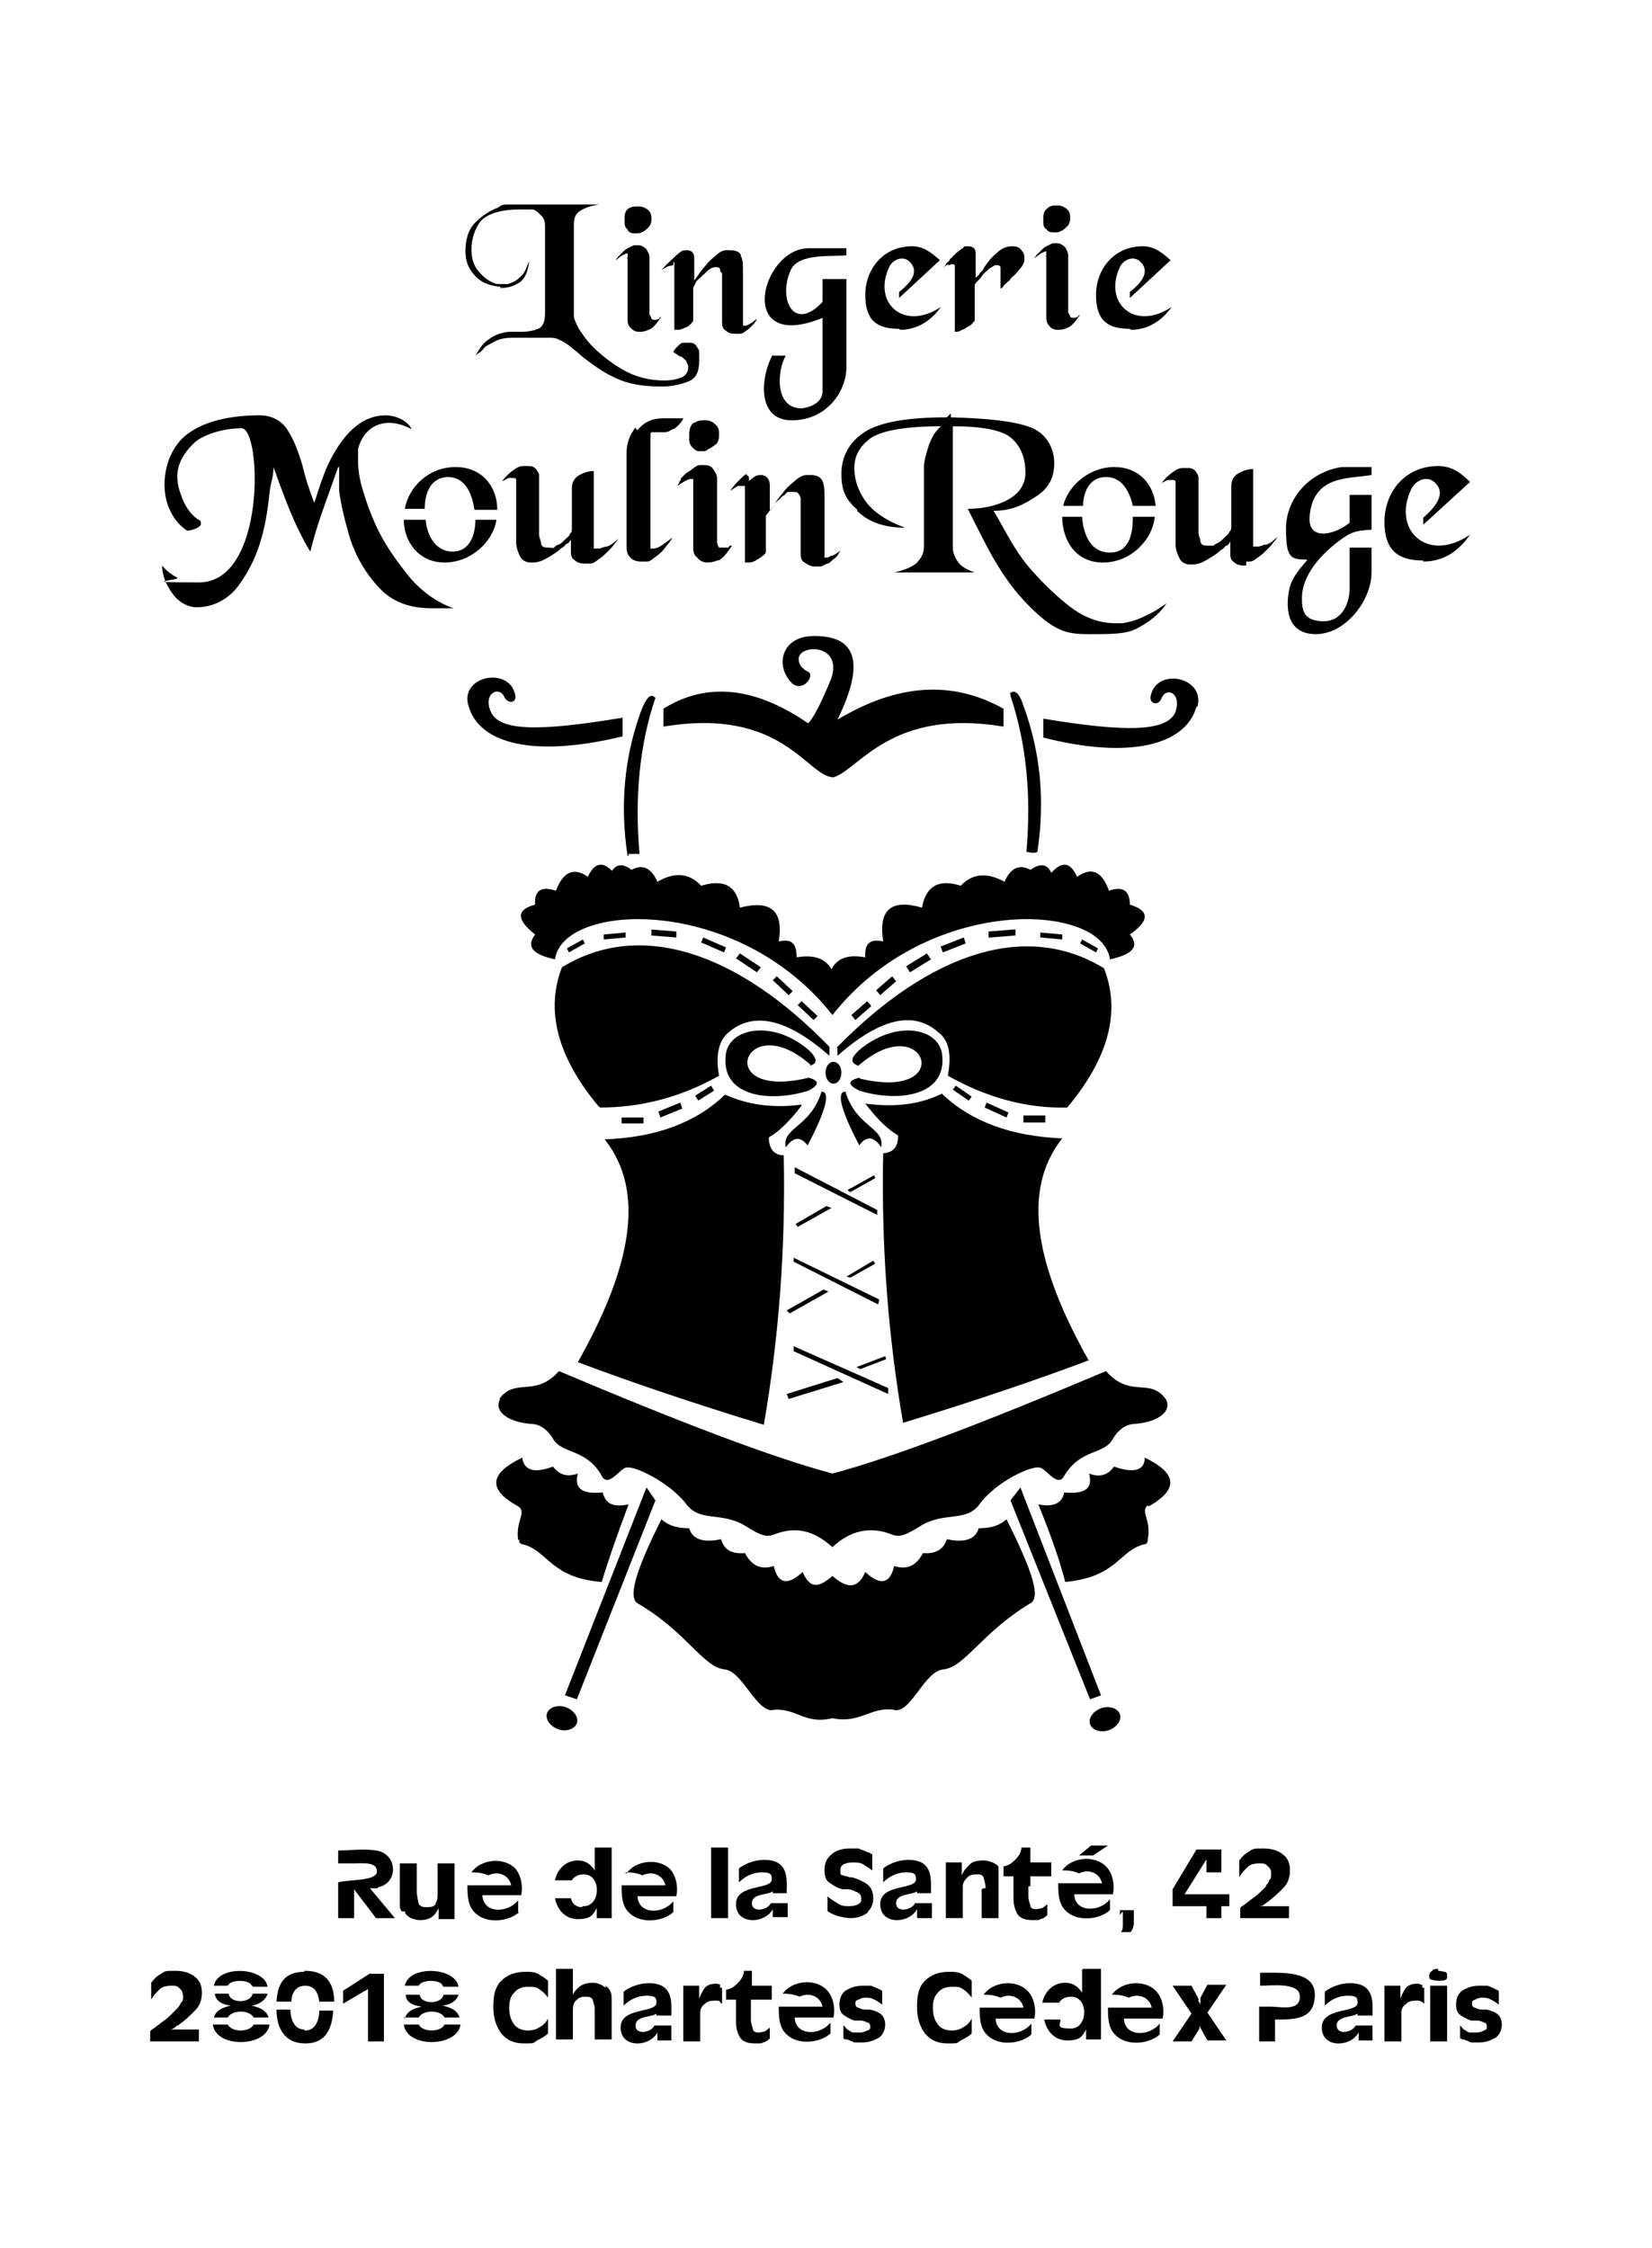 <?xml version="1.0" encoding="iso-8859-1"?>
<!-- Generator: Adobe Illustrator 28.5.0, SVG Export Plug-In . SVG Version: 9.03 Build 54727)  -->
<svg version="1.1" id="Livello_1" xmlns="http://www.w3.org/2000/svg" xmlns:xlink="http://www.w3.org/1999/xlink" x="0px" y="0px"
	 viewBox="0 0 935.435 1272.917" style="enable-background:new 0 0 935.435 1272.917;" xml:space="preserve">
<g id="Capa_1">
	<path d="M416.75,542.678L416.75,542.678l11.827,7.884l0,0l2.253-2.816l0,0l-11.827-7.884l0,0L416.75,542.678z"/>
	<path d="M446.598,563.516l2.253-2.253l0,0l-9.011-8.448l0,0l-2.253,2.253l0,0L446.598,563.516L446.598,563.516z"/>
	<path d="M460.677,577.595l2.253-2.253l0,0l-9.011-8.448l0,0l-2.253,2.253l0,0L460.677,577.595L460.677,577.595z"/>
	<path d="M474.194,592.801v5.069c23.653-20.837,42.801-25.906,56.881-13.516c6.195,4.505,7.885,12.39,5.632,24.78
		c21.964,12.39,44.491,18.585,67.581,18.022c23.653-28.159,30.411-54.628,20.837-78.845c-43.928-27.032-98.556-9.011-151.494,45.054
		h0.563L474.194,592.801z"/>
	<path d="M493.342,569.711L493.342,569.711l-2.253-2.816l0,0l-9.011,7.884l0,0l2.253,2.816l0,0L493.342,569.711z"/>
	<path d="M515.305,550.563l11.827-7.321l0,0l-2.253-3.379l0,0l-11.827,7.321l0,0L515.305,550.563L515.305,550.563z"/>
	<path d="M507.421,555.631L507.421,555.631l-2.253-2.816l0,0l-9.011,7.884l0,0l2.253,2.816l0,0L507.421,555.631z"/>
	<path d="M532.764,536.483l1.126,2.816l0,0l12.953-5.069l0,0l-1.126-3.379l0,0l-12.953,5.069l0,0V536.483z"/>
	<path d="M339.595,627.154c23.09,0,45.617-5.632,67.581-18.022c-2.253-11.827,0-20.274,5.632-24.78
		c14.079-11.827,33.227-7.321,56.881,13.516v-5.069c-52.375-54.065-107.566-72.086-151.494-45.054
		c-9.574,24.78-2.253,51.249,20.837,78.845h0.563L339.595,627.154z"/>
	<polygon points="469.688,592.801 469.688,592.801 469.688,592.801 	"/>
	<polygon points="481.515,675.024 495.594,667.14 495.031,665.45 479.825,673.898 	"/>
	<polygon points="419.566,539.862 419.566,539.862 419.566,539.862 	"/>
	<path d="M409.992,539.299l1.126-2.816l0,0l-12.953-5.632l0,0l-1.126,2.816l0,0L409.992,539.299L409.992,539.299z"/>
	<path d="M382.959,530.852L382.959,530.852v-3.379l0,0l-14.079-1.126l0,0v3.379l0,0L382.959,530.852z"/>
	<path d="M321.01,537.046L321.01,537.046l1.126,2.253l0,0l9.011-5.069l0,0l-1.126-2.253l0,0L321.01,537.046z"/>
	<path d="M486.584,648.555c3.942-5.632,8.448-5.069,12.39,1.126c2.253-11.263-14.079-11.263-20.274-31.538
		C473.631,618.144,475.883,628.281,486.584,648.555z"/>
	<path d="M457.298,648.555c10.7-20.274,12.953-30.411,7.884-30.411c-6.195,20.274-22.527,20.274-20.274,31.538
		C449.414,643.487,453.356,643.487,457.298,648.555z"/>
	<path d="M486.584,610.259c-6.758,1.69-6.758,3.942,0,7.321c21.401,6.758,50.686,3.379,46.744-21.401
		c-2.816-14.643-27.032-18.585-47.307-1.126c-4.505,4.505-4.505,6.758,0,8.448c37.733-33.227,56.318,20.274,1.126,7.321l0,0
		L486.584,610.259z"/>
	<polygon points="447.161,743.732 469.125,731.342 466.309,730.216 445.472,742.042 	"/>
	<polygon points="497.847,735.847 449.414,712.194 449.414,712.194 449.414,714.447 497.284,738.663 	"/>
	<polygon points="501.789,769.638 501.226,767.948 484.894,774.143 487.147,775.27 	"/>
	<polygon points="467.999,682.909 450.54,693.046 451.667,694.736 470.815,684.035 	"/>
	<polygon points="495.594,715.573 494.468,713.883 479.262,722.894 481.515,723.457 495.594,715.573 	"/>
	<path d="M453.919,625.465c-16.332,2.253-30.975,0-43.365-5.632c-16.332,15.769-38.859,24.217-68.144,25.343
		c23.653,29.848,14.643,73.213-15.206,126.151c29.848,11.263,64.765,23.09,105.314,35.48c8.448-48.996,12.39-99.682,11.263-152.62
		l0,0c-5.632,0-8.448-3.942-8.448-10.137c5.069-2.816,11.264-8.448,18.585-18.022l0,0L453.919,625.465z"/>
	<path d="M612.735,531.978l-1.126,2.253l0,0l9.011,5.069l0,0l1.126-2.253l0,0L612.735,531.978L612.735,531.978z"/>
	<path d="M560.923,530.852l14.079-1.126l0,0v-3.379h-1.126l-14.079,1.126l0,0v3.379H560.923z"/>
	<path d="M601.471,531.978L601.471,531.978v-2.816l0,0l-12.39-1.126l0,0v2.816l0,0L601.471,531.978z"/>
	<path d="M386.338,627.718L386.338,627.718l-1.126-3.379l0,0l-12.39,5.069l0,0l1.126,3.379l0,0L386.338,627.718z"/>
	<path d="M364.374,636.165L364.374,636.165v-3.379h-12.39v3.379H364.374z"/>
	<path d="M393.66,620.396L393.66,620.396l1.69,2.816l0,0l9.011-5.632l0,0l-1.69-2.816l0,0L393.66,620.396z"/>
	<path d="M458.425,603.501c4.505-1.126,4.505-3.942,0-8.448c-19.711-17.458-44.491-13.516-47.307,1.126
		c-3.942,25.343,25.343,28.159,46.744,21.401c6.195-3.379,6.195-5.632,0-7.321l0,0c-55.191,13.516-36.606-40.549,1.126-7.321l0,0
		L458.425,603.501z"/>
	<path d="M341.847,531.978l12.39-1.126l0,0v-2.816l0,0l-12.39,1.126l0,0V531.978L341.847,531.978z"/>
	<path d="M486.02,289.812c5.632,5.632,14.643,9.011,26.469,9.011c-10.7-3.942-18.022-9.011-22.527-15.206
		c-3.942-5.632-6.195-11.827-6.195-18.585c0-6.758,2.816-11.827,8.448-16.332c5.632-4.505,19.148-7.321,40.549-7.321
		c-1.69,1.69-3.379,3.379-4.505,5.632c-1.126,2.253-2.253,4.505-2.816,6.758c-1.126,3.942-2.253,7.321-2.253,10.7v45.054
		c0,3.942-1.69,6.758-4.505,9.574c-2.816,2.253-7.321,3.942-12.39,5.069h45.617c-4.505-1.69-7.884-3.379-9.574-6.195
		c-1.69-2.253-2.816-5.069-2.816-7.884v-68.707c16.895,0,28.159,2.253,33.227,6.758c5.069,4.505,7.884,10.7,7.884,19.711
		c0,14.643-18.022,20.274-32.664,20.274c10.137,19.711,18.022,38.296,34.917,55.191s23.653,15.769,39.422,15.769
		s19.148-1.69,24.78-5.069c5.632-3.379,10.137-7.321,13.516-12.39c0,0-1.69,1.126-3.379,2.253c-1.69,1.126-3.379,2.253-5.632,3.379
		s-4.505,2.253-7.321,3.379c-2.816,1.126-5.632,1.69-8.448,2.253h-4.505c-9.011,0-18.022-3.379-26.469-10.137
		s-15.769-14.079-22.527-21.964c-8.448-10.137-12.953-20.274-19.711-31.538c10.137,0,16.895-3.379,23.653-7.884
		c7.321-4.505,10.7-10.7,10.7-19.148c0-8.448-4.505-16.895-13.516-20.274l0,0c-9.011-3.379-23.653-5.069-45.054-5.632v-2.253
		l-2.253,2.253c-22.527,0-38.296,2.816-46.744,8.448s-12.953,13.516-12.953,23.653c0,10.137,2.816,14.643,9.011,20.274v1.126
		L486.02,289.812z"/>
	<rect x="402.67" y="1046.157" width="9.574" height="39.985"/>
	<path d="M509.674,186.751c10.137,0,18.022-5.632,23.09-12.953c-20.837,14.079-38.859-2.253-29.285-22.527
		c1.69-3.942,7.321-6.758,11.263-3.379c6.758,6.195,0,12.953-5.632,17.458v3.379l23.09-21.401
		c-4.505-3.942-9.011-7.884-15.769-7.884l0,0c-16.332,0-26.469,12.953-26.469,27.596s6.758,19.148,19.148,19.148l0,0
		L509.674,186.751z"/>
	<path d="M635.825,1082.763v6.758c0,1.69,0,3.379-1.126,4.505h5.632c1.126-1.689,1.69-3.379,1.69-5.068s0-4.505,0-7.321h-7.884
		v1.126l0,0v1.69l1.126-1.69H635.825z"/>
	<path d="M583.45,1068.121v-5.632h11.827v-7.884H583.45v-8.448h-5.069c0,2.816-1.69,5.069-3.379,6.758
		c-1.69,1.69-3.379,3.379-6.758,3.942v5.632h5.632v10.137c0,3.942,0,6.758,1.69,10.137c1.126,2.816,3.942,4.505,9.011,4.505
		c5.069,0,3.379,0,4.505-0.563c1.126,0,2.816-1.126,3.942-2.253l0,0v-6.195c-1.126,1.126-2.253,1.69-2.816,2.253
		c-1.126,0-2.253,0.563-3.379,0.563s-2.816,0-3.379-1.69c0-1.126-1.126-2.816-1.126-5.632v-5.632
		C582.323,1068.121,583.45,1068.121,583.45,1068.121z"/>
	<path d="M626.251,1056.857L626.251,1056.857c-6.758-6.758-19.711-5.069-24.78,2.253c2.253,0,5.632,0,9.574,1.69
		c5.632-2.816,11.827,0,12.953,5.632h-24.78c0,5.068,0,11.264,3.942,15.206c6.195,6.758,19.148,5.632,25.343,0v-6.195l0,0
		c-5.632,7.321-19.711,7.884-20.274-2.816h21.964c1.126-5.068,0-11.263-3.379-15.206l0,0L626.251,1056.857z"/>
	<path d="M436.461,968.439c14.079-2.253,18.585,8.448,34.917,4.505c16.332,3.379,21.964-7.321,36.043-4.505
		c9.011,0,16.332-21.964,26.469-23.09c12.39-1.126,21.401-20.274,48.996-37.17c6.758-2.816,2.253-17.458-12.953-47.87
		c-4.505,3.942-9.574,5.069-15.769,5.069c-1.69,6.195-7.884,8.448-18.022,6.195c-1.69,5.632-6.195,8.448-13.516,7.884
		c-3.942,7.321-9.011,9.574-16.332,7.321c-2.253,10.137-7.884,11.263-16.332,3.379c-3.942,9.011-9.574,10.137-18.585,2.253
		c-8.448,7.321-12.953,6.758-16.895-2.253c-8.448,7.884-14.079,6.758-16.332-3.379c-7.321,2.253-12.39,0-16.332-7.321
		c-7.321,0.563-11.827-1.69-13.516-7.884c-10.137,2.253-16.332,0-18.022-6.195l0,0c-6.195,0-11.264-1.126-15.769-5.069
		c-15.206,30.411-19.148,45.054-12.953,47.87c27.596,16.332,36.606,36.043,48.996,37.17c9.574,1.126,17.458,23.09,26.469,23.09l0,0
		H436.461z"/>
	<path d="M536.706,150.145c1.126,0,1.69-0.563,2.253-0.563c0.563,0,1.126,0,1.69,0.563c0,0,0,1.126,0,1.69v36.043
		c1.126,0,2.816,0,3.942-1.126c1.126,0,2.253-1.126,3.379-1.69c1.126-0.563,2.253-1.126,2.816-2.253l1.126-1.126v-20.274
		c0,0,0-0.563,1.126-1.69c1.126-1.126,2.253-2.253,3.379-3.942c0,0,0-0.563,1.126-1.126c0,0,0-0.563,1.126-1.126
		c1.126-1.126,1.69-1.69,2.816-2.253c1.126-0.563,1.69-1.126,2.253-1.126c1.69,0,2.816,0,2.816,1.69s0,2.253,0,3.942
		s0,0.563,0,1.126v1.126c0,1.126,0,1.69,0,2.816s0,1.69,0,2.253l0,0c0,0.563,1.126,0,1.69-1.126c0-0.563,1.126-1.126,1.69-1.69
		c0-0.563,1.69-1.126,2.253-2.253c0-0.563,1.69-1.69,2.253-2.253c1.69-1.69,2.816-3.379,3.942-4.505
		c1.126-1.69,1.69-2.816,1.69-4.505c0-1.69,0-3.379-1.69-5.069c-1.126-1.69-2.816-2.253-5.069-2.253
		c-3.379,0-6.195,1.126-9.011,3.942c-2.816,2.253-5.069,5.069-7.321,8.448c0,1.126-1.69,2.253-2.253,2.816
		c0,1.126-1.69,1.69-2.253,2.816v-14.079l0,0c0-2.816-1.69-3.942-4.505-3.942s-1.69,0-2.816,1.126
		c-1.126,0.563-2.253,1.69-3.942,2.816c0,0.563-1.126,1.126-1.69,1.69c0,0.563-1.126,1.126-1.69,1.69c0,1.126-1.69,1.69-2.253,2.816
		c0,0.563-1.126,1.69-1.69,2.253l0,0c1.126-1.126,2.253-1.69,2.816-2.253l0,0L536.706,150.145z"/>
	<path d="M650.468,852.988c16.895-9.574,16.332-18.585-2.253-27.596l0,0c0,7.321-6.195,9.011-17.458,5.069
		c-3.379,5.069-8.448,6.195-14.079,3.942c2.253,8.448-2.253,11.827-14.079,10.7c-1.126,6.195-6.195,8.448-14.643,6.758
		c7.321,18.022,12.39,32.664,15.206,43.928c29.848-2.816,30.411-18.022,45.054-21.401c1.126,0,1.69-1.126,1.69-2.816
		c2.253-10.7-4.505-15.769,0-19.148l0,0L650.468,852.988z"/>
	<path d="M740.013,317.408c-5.632,6.195-8.448,10.7-9.574,14.643c-2.816,11.263-2.253,27.032,14.643,27.032
		c16.895,0,31.538-19.148,31.538-34.917v-14.079h-12.39v23.09c0,7.884-3.942,18.585-14.643,18.585c-10.7,0-12.39-5.069-12.39-12.953
		c0-13.516,11.263-25.343,21.964-33.227c6.195-4.505,8.448-5.069,17.458-5.632v-19.711h-12.39v15.769
		c-9.011,7.321-24.78,10.7-22.527-5.069c2.816-21.964,21.964-19.711,34.917-21.964v-4.505c-5.632,0-11.263,0-16.895,0
		c-18.585,2.816-31.538,18.022-31.538,34.917s2.816,17.458,11.827,17.458l0,0L740.013,317.408z"/>
	<path d="M640.33,186.751c10.137,0,18.022-5.632,23.09-12.953c-20.837,14.079-38.859-2.253-29.285-22.527
		c1.69-3.942,7.321-6.758,11.263-3.379c6.758,6.195,0,12.953-5.632,17.458v3.379l23.09-21.401
		c-4.505-3.942-9.011-7.884-15.769-7.884l0,0c-16.332,0-26.469,12.953-26.469,27.596s6.758,19.148,19.148,19.148l0,0L640.33,186.751
		z"/>
	<path d="M591.334,145.076c0,0,1.126,0,1.126,0.563v33.227c0,2.253,0,3.942,1.69,5.632c1.126,1.69,2.816,2.253,5.069,2.253l0,0
		c1.126,0,2.816,0,5.069-1.126c2.253-0.563,4.505-3.379,7.321-7.321l0,0c0,0,0,0-1.126,0.563l0,0c0,0.375,0,0.563,0,0.563
		s-1.126,0-1.69,0.563h-1.126c0,0-1.126,0-1.69-0.563c0,0,0-1.126-1.126-2.253v-32.664c0-1.69-1.126-3.379-1.69-4.505l0,0
		c-1.126-1.126-2.816-2.253-4.505-2.253c-1.69,0,0,0-1.126,0h-1.126c-1.126,0-2.253,1.126-3.942,1.69
		c-1.126,0.563-2.253,1.69-3.379,2.816c-1.126,1.126-1.69,1.69-2.253,2.253c0,0.563-1.126,1.126-1.126,1.69l0,0
		c1.69-1.126,2.816-2.253,3.942-2.816c1.126-0.563,2.253-1.126,2.816-1.126v2.816L591.334,145.076z"/>
	<path d="M805.904,317.971c11.827,0,20.274-6.195,26.469-15.206c-23.653,16.332-44.491-2.253-33.227-25.906
		c2.253-4.505,8.448-7.884,12.953-3.942c7.884,6.758-0.563,15.206-6.195,20.274v3.942l26.469-24.217
		c-5.069-5.069-10.137-9.011-18.022-9.011l0,0c-19.148,0-30.411,15.206-30.411,31.538c0,16.332,7.884,21.964,21.964,21.964l0,0
		V317.971z"/>
	<path d="M592.461,129.307c0,1.126,1.69,2.253,3.379,2.253h2.253c0,0,1.69,0,2.253-0.563c1.69-0.563,2.816-1.69,3.942-2.816
		c1.126-1.126,1.69-2.816,1.69-4.505s0-3.942-2.253-5.632l0,0c-1.69-1.126-2.816-1.69-5.069-1.69c-2.253,0-3.942,0-5.632,1.69
		c-1.69,1.126-2.253,2.816-2.253,5.632l0,0v1.126l0,0c0,2.253,0,3.942,1.69,5.069l0,0V129.307z"/>
	<path d="M641.457,286.433h12.953c-1.126-11.827-9.011-21.964-23.653-21.964l0,0c-13.516,0-25.906,10.137-28.722,21.964h11.264
		c0-7.321,3.379-16.332,12.953-16.332l0,0C635.825,270.101,639.767,279.112,641.457,286.433z"/>
	<path d="M601.471,292.628c0,12.953,7.321,25.906,23.09,25.906c15.769,0,28.159-12.953,29.285-25.906h-12.39
		c0,7.884-1.126,20.274-12.953,20.274s-15.206-11.827-15.769-20.274h-11.827C600.908,292.628,601.471,292.628,601.471,292.628z"/>
	<polygon points="371.696,394 371.696,394 371.696,394 	"/>
	<path d="M359.869,241.942c-3.379,4.505-5.069,9.011-5.069,14.643v51.249l0,0c0,3.379,0,5.632,1.69,7.321
		c1.126,1.69,3.379,2.816,6.195,2.816c2.816,0,2.253,0,3.942,0c1.126,0,2.816-1.126,3.942-2.253c1.69-1.126,3.942-2.816,5.632-5.069
		c1.69-2.253,3.379-3.942,4.505-6.195c-2.253,1.69-4.505,3.379-6.195,4.505c-1.69,1.126-3.379,1.69-4.505,1.69h-1.69v-64.202
		c0-1.126,0-1.69,1.126-1.69h6.758c1.69,0,2.816-0.563,4.505-1.69c1.126,0,2.253-1.126,3.379-2.253
		c1.126-1.126,2.253-2.253,2.816-3.942h-11.827c-5.632,0-10.7,2.253-14.079,6.758l-1.126-1.126V241.942z"/>
	<polygon points="331.147,531.978 331.147,531.978 331.147,531.978 	"/>
	<path d="M457.862,409.769c-29.285-20.274-56.881-24.217-82.224-8.448v10.137c67.581-11.264,81.097,28.159,96.303,28.722
		c14.643-4.505,32.664-39.422,96.303-28.722v-10.137c-29.285-16.332-60.26-14.079-94.05,6.195l0,0
		c15.769-32.101,11.263-48.433-15.206-47.307c-16.895,1.126-20.274,17.458-10.137,27.032c6.195,4.505,12.39-4.505,9.011-6.758
		c-3.942-1.69-5.632-4.505-5.632-7.321c0-8.448,24.78-9.011,18.585,10.7c-6.195,15.206-10.7,23.653-13.516,25.906H457.862z"/>
	<path d="M347.479,494.245c-5.632-6.758-10.7-6.195-14.643,2.253c-7.884-5.632-14.079-2.816-18.022,7.884
		c-8.448-2.816-12.39,0-11.827,7.884c-10.7,2.816-10.7,8.448,0,16.895c-5.069,6.758-1.69,11.263,11.264,14.079
		c4.505-32.664,103.624-36.606,157.126,31.538c53.502-68.144,152.621-64.202,157.126-31.538
		c12.953-2.816,16.895-7.321,11.263-14.079c11.264-7.884,11.264-13.516,0-16.895c0-7.884-3.942-10.7-11.827-7.884
		c-3.942-11.263-10.137-13.516-18.022-7.884l0,0c-3.942-8.448-8.448-9.011-14.643-2.253c-2.253-5.069-6.195-5.632-11.827-1.69
		c-6.195-3.379-11.264-1.126-14.643,6.758c-10.137-5.632-18.585-4.505-24.78,2.253c-12.39-3.942-19.711,0-21.964,12.39
		c-17.458-5.069-24.78,1.126-21.964,19.148c-7.321-1.69-10.7,1.126-10.137,9.011c-9.011-1.69-15.769,0-19.148,6.758
		c-3.379-6.195-10.137-8.448-19.711-6.758c0-7.885-2.816-10.7-10.137-9.011c2.816-17.458-4.505-23.653-21.964-19.148
		c-1.69-12.39-9.011-16.332-21.964-12.39c-6.758-7.321-15.206-7.884-24.78-2.253c-3.379-7.884-8.448-10.137-14.643-6.758
		c-5.069-3.942-9.011-3.379-11.827,1.69H347.479z"/>
	<path d="M572.186,394c9.011,27.032,11.827,56.318,9.011,88.419c1.69,0,3.942,1.126,6.195,0c4.505-29.285,1.69-56.881-7.884-82.787
		l0,0c-2.253-7.321-5.069-9.574-7.884-6.758h0.563L572.186,394z"/>
	<path d="M384.649,272.917c0,1.126-1.126,1.69-1.126,2.253l0,0c1.69-1.126,3.379-2.253,4.505-2.816s2.253-1.126,2.816-1.126
		s1.126,0,1.69,0v38.296c0,2.253,0,4.505,2.253,6.195c1.126,1.69,3.379,2.816,5.632,2.816l0,0c1.126,0,2.816,0,5.632-1.126
		c2.253,0,5.069-3.379,8.448-8.448h-1.126l-1.126,1.126l0,0c0,0,0,0,0,0s-1.126,0-1.69,0h-1.69c-0.563,0-1.126,0-1.69,0
		c0,0-1.126-1.69-1.126-2.816v-36.606c0-1.69-1.126-3.379-2.253-5.069s-2.816-2.253-5.069-2.253h-2.253
		c-1.69,0-2.816,1.126-4.505,2.253c-1.126,1.126-2.816,1.69-3.942,2.816l-2.816,2.816h0.563L384.649,272.917z"/>
	<path d="M355.927,483.545c2.816,0,5.069,0,6.195,0c-2.816-32.101,0-61.949,9.011-88.419c-2.816-2.816-5.069,0-7.884,6.758
		c-9.574,25.906-12.39,53.502-7.884,82.787h0.563L355.927,483.545z"/>
	<path d="M281.025,294.318h-11.827c0,7.884-2.816,18.022-12.953,18.022c-10.137,0-14.643-10.137-15.206-18.022h-12.39
		c0,12.39,8.448,24.217,23.09,24.217s27.032-11.263,29.285-23.653l0,0V294.318z"/>
	<path d="M228.649,1142.46h8.448c2.253-4.505,12.39-4.505,14.643,0h8.448c-1.126-3.942-4.505-5.632-9.574-6.758l0,0
		c3.942-0.563,7.884-2.253,9.011-6.195h-8.448c-1.126,5.632-12.953,5.632-13.516,0h-7.884c0,4.505,4.505,6.195,9.011,6.758l0,0
		c-5.069,1.126-8.448,2.816-9.574,6.758l0,0L228.649,1142.46z"/>
	<path d="M352.548,417.09c0-5.632,0-9.011,0-10.7c-47.307,7.884-70.397,7.884-74.902-3.942c-3.942-10.137,5.069-14.079,7.884-7.884
		c2.253,4.505,7.321,3.379,6.195-1.126c-3.379-16.332-31.538-10.7-26.469,6.195l0,0c6.195,21.964,37.733,29.285,86.729,17.458
		L352.548,417.09z"/>
	<path d="M251.176,1125.002h8.448c-1.69-11.264-28.159-12.39-30.411-0.563h7.884c1.69-3.942,12.953-3.379,13.516,0l0,0
		L251.176,1125.002z"/>
	<path d="M293.978,871.573c0,1.69,0,2.253,1.69,2.816c14.643,3.379,15.769,19.148,45.054,21.401
		c3.379-11.263,8.448-25.906,15.206-43.928c-8.448,1.69-12.953,0-14.643-6.758c-11.827,1.126-16.332-2.253-14.079-10.7
		c-6.195,2.253-10.7,0.563-14.079-3.942c-10.7,3.942-16.332,2.253-17.458-5.069l0,0c-18.585,9.011-19.711,18.022-2.253,27.596
		c5.069,3.379-1.69,8.448,0,19.148l0,0L293.978,871.573z"/>
	<path d="M305.241,296.571v-23.09l0,0v-1.69c0-1.126,0-1.69,0-2.816c0-1.126-1.126-2.253-1.69-3.379
		c-1.126-1.126-2.253-1.69-3.942-1.69h-3.379c-2.253,0-3.942,1.126-6.195,2.816c-1.69,1.126-3.942,3.379-5.632,5.632l0,0
		c1.126,0,2.253-1.126,3.379-1.69c1.126,0,1.69,0,2.253,0c1.126,0,2.253,0,2.253,1.126v35.48c0,2.816,1.126,5.632,2.253,7.884
		c1.126,2.253,3.379,3.379,6.195,3.379h1.126c2.816,0,5.632-1.126,8.448-2.816c2.816-1.69,5.632-3.379,7.884-5.632
		c1.126,0,1.69-1.69,2.816-2.253c1.126,0,1.69-1.69,2.253-2.253v5.632c0,2.816,0,4.505,1.69,5.632
		c1.126,1.126,2.816,2.253,5.632,2.253s1.126,0,1.69,0h2.253c1.69,0,3.379-1.69,5.069-2.816c1.69-1.126,3.379-2.816,4.505-3.942
		c1.69-1.69,2.816-2.816,3.942-4.505c1.126-1.126,1.69-2.253,2.253-2.816c-2.816,2.253-4.505,3.942-6.758,4.505
		c-1.69,0-3.379,1.126-4.505,1.126h-2.816v-43.928l0,0c-3.379,0-6.195,1.126-9.011,2.816c-2.253,1.69-3.379,3.942-3.379,6.758
		v23.653c0,0,0,1.69-1.126,2.253c0,1.126-1.69,2.253-2.816,3.379c-1.126,1.126-2.253,2.253-3.379,2.816
		c-1.126,0-2.253,1.126-2.816,1.69c-0.563,0.563-1.69,0-2.816,0c-2.253,0-3.942,0-4.505-2.253c0-1.69-1.126-3.379-1.126-5.069
		L305.241,296.571L305.241,296.571z"/>
	<polygon points="281.025,294.318 281.025,294.318 281.025,294.318 	"/>
	<path d="M393.096,239.127c-1.69,1.126-2.816,3.379-2.816,6.758l0,0v2.253c0,1.69,0,3.379,1.69,5.069s2.253,2.253,3.942,2.253h2.253
		c1.126,0,1.69,0,2.816-1.126c1.69-0.563,2.816-1.69,4.505-2.816c1.126-1.126,1.69-2.816,1.69-5.069c0-2.253,0-4.505-2.253-6.195
		c-1.69-1.69-3.379-2.253-5.632-2.253l0,0c-2.253,0-4.505,0-6.195,1.69l0,0V239.127z"/>
	<path d="M172.332,1116.554c-11.827,0-15.206,7.321-15.769,16.895h8.448c0-4.505,2.253-9.011,7.884-9.011
		c5.632,0,7.321,4.505,7.884,9.011h8.448c0-10.137-4.505-17.458-16.332-17.458h-0.563V1116.554z"/>
	<path d="M408.302,1123.875c0,0-1.126,0-1.69-0.563h-1.69c-2.816,0-5.069,1.126-6.195,2.816c-1.126,1.689-2.253,3.942-2.816,5.632
		v-7.321h-9.011v31.538h9.574v-16.332c0-2.253,1.126-3.942,2.816-5.069c1.126-1.126,2.816-1.689,5.069-1.689s1.126,0,1.69,0
		c0,0,1.126,0,1.69,0.563l0,0c0,0.563,0,0.563,1.126,1.126l0,0v-9.011h-1.126v-1.69H408.302z"/>
	<polygon points="419.003,1058.547 419.003,1058.547 419.003,1058.547 	"/>
	<path d="M425.761,1124.438v-8.448h-4.505c0,2.816-1.69,5.068-3.379,6.758c-1.69,1.69-3.379,3.379-6.758,3.942v5.632h5.632v10.137
		c0,3.942,0,6.758,1.69,10.137c1.126,2.816,3.942,4.505,9.011,4.505c5.069,0,3.379,0,4.505-0.563c1.126,0,2.816-1.126,3.942-2.253
		l0,0v-6.195c-1.126,1.126-2.253,1.69-2.816,2.253c-1.126,0-2.253,0.563-3.379,0.563s-2.816,0-3.379-1.69
		c0-1.126-1.126-2.816-1.126-5.632v-11.264h11.827v-7.884h-11.827l0,0H425.761z"/>
	<path d="M467.999,1126.691c-6.758-6.758-19.711-5.069-24.78,2.253c2.253,0,5.632,0,9.574,1.69c5.632-2.816,11.827,0,12.953,5.632
		h-24.78c0,5.069,0,11.264,3.942,15.206c6.195,6.758,19.148,5.632,25.343,0v-6.195l0,0c-5.632,7.321-19.711,7.884-20.274-2.816
		h21.964c1.126-5.069,0-11.264-3.379-15.206l0,0L467.999,1126.691z"/>
	<path d="M446.035,1086.142v-8.448h-9.574c-1.69,3.942-10.7,5.632-10.7,0c0-5.632,9.011-4.505,11.827-6.758v1.126h7.884
		c0-6.195,1.126-15.206-6.758-18.022c-6.758-2.253-15.206,0-20.274,3.942v7.884c3.379-3.379,7.884-5.632,12.953-5.632
		c5.069,0,5.632,1.126,5.632,3.942c0,6.195-20.274,2.253-20.274,14.079c0,11.827,16.332,11.263,20.837,2.816v4.505h8.448
		L446.035,1086.142z"/>
	<path d="M537.269,1116.554c-5.632,0-10.137,1.69-13.516,5.068c-3.379,3.379-4.505,7.884-4.505,14.643s1.69,11.264,4.505,15.206
		c3.379,3.942,7.321,5.632,12.953,5.632s5.069,0,7.321-1.69c2.253-1.126,4.505-2.253,6.195-3.942v-8.448l0,0
		c-1.126,2.253-2.816,3.942-5.069,5.068c-1.69,1.126-3.942,1.69-6.195,1.69c-3.379,0-6.195-1.126-7.885-3.379
		c-1.69-2.253-2.816-5.068-2.816-9.574c0-4.505,1.126-6.758,2.816-8.448c1.69-2.253,4.505-3.379,7.885-3.379
		c3.379,0,4.505,0,6.758,1.69c1.69,1.126,3.379,2.816,4.505,4.505l0,0v-9.574c-1.69-1.689-3.942-2.816-5.632-3.942
		c-2.253-1.126-4.505-1.126-6.758-1.126C537.833,1116.554,537.269,1116.554,537.269,1116.554z"/>
	<path d="M498.41,1140.207c-1.69-1.126-3.379-1.69-5.632-2.253h-2.816c-1.69,0-2.816-0.563-3.942-1.126
		c-1.126,0-1.69-1.126-1.69-2.253s0-1.689,1.69-2.253c1.126-0.563,2.253-1.126,3.942-1.126c1.689,0,3.379,0,5.069,1.126
		c1.69,0.563,2.816,1.689,4.505,2.816v-7.884l0,0c0,0,0,0-1.126-0.563c0,0,0,0-1.126-0.563c-1.126-0.563-2.816-1.126-3.942-1.689
		h-5.069c-3.942,0-6.758,1.126-9.574,2.816c-2.253,1.69-3.379,4.505-3.379,7.884c0,3.379,1.126,5.069,2.816,6.195
		c1.69,1.126,3.942,2.253,5.632,2.816h3.379c1.69,0,2.816,0.563,3.942,1.126c1.126,0,1.69,1.126,1.69,2.253s0,1.69-1.69,2.253
		s-2.253,1.126-3.942,1.126h-3.942c-1.126,0-2.253-1.126-3.379-1.69c0,0,0,0-1.126-1.126c0,0,0-0.563-1.126-1.126v7.321
		c0,0,0,0,1.126,0.563h1.126c1.126,0.563,2.816,1.126,3.942,1.69h4.505c3.942,0,6.758-1.126,9.574-2.816
		c2.253-1.69,3.379-4.505,3.379-7.321S500.1,1141.334,498.41,1140.207L498.41,1140.207L498.41,1140.207z"/>
	<path d="M490.526,1083.327c2.816-2.253,3.942-5.069,3.942-8.448c0-3.379-1.126-6.195-3.379-7.884
		c-2.253-1.689-5.069-2.816-8.448-3.942c-1.126,0-2.253,0-2.816-0.563c0,0-1.69,0-2.253-0.563c-1.126,0-1.69-0.563-1.69-1.126v-1.69
		c0-1.126,0-2.253,1.69-3.379c1.126-0.563,2.816-1.126,5.069-1.126c2.253,0,4.505,0,6.195,1.126c1.69,1.126,3.379,2.253,5.069,3.379
		v-9.011c0,0-1.126-0.563-1.69-1.126c0,0-1.126,0-1.69-0.563c-1.69-0.563-2.816-1.126-4.505-1.689h-5.069
		c-3.942,0-7.884,1.126-10.137,3.379c-2.816,2.253-3.942,5.069-3.942,9.011s1.126,6.195,3.379,7.321
		c2.253,1.69,4.505,2.816,6.758,3.379h3.379c1.69,0,3.379,1.126,5.069,1.69c1.126,0.563,2.253,1.69,2.253,3.379
		c0,1.689,0,2.253-1.69,3.379c-1.126,0.563-2.816,1.126-5.069,1.126c-2.253,0-4.505,0-6.758-1.69
		c-1.69-1.126-3.942-2.253-5.632-3.942v8.448c1.69,1.126,3.942,2.253,6.195,2.816c2.253,0.563,4.505,1.126,6.758,1.126
		c3.942,0,7.321-1.126,10.137-3.379h-1.126L490.526,1083.327z"/>
	<path d="M519.811,1086.142h7.884v-8.448h-9.574c-1.69,3.942-10.7,5.632-10.7,0c0-5.632,9.011-4.505,11.827-6.758v1.126h7.884
		c0-6.195,1.126-15.206-6.758-18.022c-6.758-2.253-15.206,0-20.274,3.942v7.884c3.379-3.379,7.884-5.632,12.953-5.632
		c5.069,0,5.632,1.126,5.632,3.942c0,6.195-20.274,2.253-20.274,14.079c0,11.827,16.332,11.263,20.837,2.816v4.505l0,0
		L519.811,1086.142z"/>
	<path d="M326.642,975.76c1.126-3.379-1.69-7.321-6.195-9.011c-4.505-1.69-9.574,0-10.7,3.379l0,0
		c-1.126,3.379,1.69,7.321,6.195,9.011S325.515,979.139,326.642,975.76z"/>
	<polygon points="310.31,1121.622 310.31,1121.622 310.31,1121.622 	"/>
	<path d="M329.458,1079.948c-3.379,0-5.632-2.253-6.195-5.068h-9.011c1.126,6.195,5.632,11.827,12.953,11.827
		s8.448-2.253,10.7-6.195v5.632h8.448v-39.985h-9.574v12.953c-2.253-3.379-5.069-5.632-9.574-5.632
		c-7.321,0-11.827,5.632-12.953,11.264h9.574c1.126-2.253,3.942-3.379,6.758-3.379c10.137,0,9.574,18.022,0,18.022h-0.563
		L329.458,1079.948z"/>
	<path d="M297.357,1116.554c-5.632,0-10.137,1.69-13.516,5.068c-3.379,3.379-4.505,7.884-4.505,14.643s1.69,11.264,4.505,15.206
		c3.379,3.942,7.321,5.632,12.953,5.632c5.632,0,5.069,0,7.321-1.69c2.253-1.126,4.505-2.253,6.195-3.942v-8.448l0,0
		c-1.126,2.253-2.816,3.942-5.069,5.068c-1.69,1.126-3.942,1.69-6.195,1.69c-3.379,0-6.195-1.126-7.884-3.379
		c-1.69-2.253-2.816-5.068-2.816-9.574c0-4.505,1.126-6.758,2.816-8.448c1.69-2.253,4.505-3.379,7.884-3.379
		c3.379,0,4.505,0,6.758,1.69c1.69,1.126,3.379,2.816,4.505,4.505l0,0v-9.574c-1.69-1.689-3.942-2.816-5.632-3.942
		c-2.253-1.126-4.505-1.126-6.758-1.126l0,0H297.357z"/>
	<path d="M380.143,1141.897c0-6.195,1.126-15.206-6.758-18.022c-6.758-2.253-15.206,0-20.274,3.942v7.885
		c3.379-3.379,7.884-5.632,12.953-5.632c5.069,0,5.632,1.126,5.632,3.942c0,6.195-20.274,2.253-20.274,14.079
		c0,11.827,16.332,11.264,20.837,2.816v4.505h7.884v-8.448h-9.574c-1.69,3.942-10.7,5.632-10.7,0c0-5.632,9.011-4.505,11.827-6.758
		v1.126h8.448V1141.897z"/>
	<path d="M342.974,1125.565c-2.253-1.69-4.505-2.816-7.321-2.816s-5.069,0.563-6.758,1.69s-3.379,2.816-4.505,5.068v-14.643h-9.574
		v39.985h9.574v-15.206c0-2.816,0-5.068,1.69-6.758c1.69-1.69,2.816-2.253,5.069-2.253s3.379,0,4.505,1.69
		c0,1.126,1.126,2.816,1.126,5.632v16.895h9.574v-23.653c0-2.816-1.126-5.069-3.379-6.758V1125.565L342.974,1125.565z"/>
	<polygon points="335.653,1122.749 335.653,1122.749 335.653,1122.749 	"/>
	<path d="M354.237,1060.236L354.237,1060.236c2.253,0,5.632,0,9.574,1.69c5.632-2.816,11.827,0,12.953,5.632h-24.78
		c0,5.068,0,11.263,3.942,15.206c6.195,6.758,19.148,5.632,25.343,0v-6.195l0,0c-5.632,7.321-19.711,7.884-20.274-2.816h21.964
		c1.126-5.069,0-11.264-3.379-15.206c-6.758-6.758-19.711-5.069-24.78,2.253h-0.563L354.237,1060.236z"/>
	<path d="M777.182,1141.897c0-6.195,1.126-15.206-6.758-18.022c-6.758-2.253-15.206,0-20.274,3.942v7.885
		c3.379-3.379,7.884-5.632,12.953-5.632c5.069,0,5.632,1.126,5.632,3.942c0,6.195-20.274,2.253-20.274,14.079
		c0,11.827,16.332,11.264,20.838,2.816v4.505h7.884v-8.448h-9.574c-1.69,3.942-10.7,5.632-10.7,0c0-5.632,9.011-4.505,11.827-6.758
		v1.126h8.448V1141.897z"/>
	<polygon points="550.222,1121.622 550.222,1121.622 550.222,1121.622 	"/>
	<path d="M713.543,1117.117L713.543,1117.117v7.321c6.195,0,22.527-2.253,22.527,6.195s-11.264,5.632-16.332,5.632h-6.758v19.711
		h9.011v-12.39c11.263,0,22.527,0,22.527-14.079s-19.711-12.39-31.538-12.39L713.543,1117.117L713.543,1117.117z"/>
	<polygon points="449.977,664.324 496.721,687.977 496.721,685.161 449.977,660.945 	"/>
	<path d="M717.485,1067.558c-1.126,1.126-2.253,2.253-3.379,3.379c-1.126,1.126-2.253,2.253-3.942,3.379
		c-1.69,1.126-2.816,2.253-4.505,3.379c-1.126,1.126-2.816,1.69-3.379,2.816v5.632h27.596v-6.758H712.98c0,0,1.69,0,2.253-0.563
		c0,0,1.69-1.126,2.253-1.69c3.379-2.253,6.195-5.068,9.011-7.884c2.816-2.816,3.942-6.195,3.942-10.137
		c0-3.942-1.126-6.758-3.942-9.011c-2.816-2.253-6.195-3.379-11.264-3.379c-5.069,0-5.632,0-7.884,1.69
		c-2.253,1.126-3.942,2.816-5.632,5.068v9.574l0,0c1.126-2.253,2.816-3.942,4.505-5.632c1.69-1.69,3.942-2.253,6.758-2.253
		s3.379,0,5.069,1.69c1.69,1.689,1.69,2.253,1.69,4.505c0,2.253,0,2.253-1.126,3.379c0,1.126-1.126,2.253-2.253,3.379l0,0
		L717.485,1067.558z"/>
	<path d="M814.915,1114.864c-1.69,0-3.379,0-3.942,1.126c-1.126,0.563-1.69,1.69-1.69,2.816s0,1.689,1.126,2.253
		c1.126,0,2.253,0.563,3.942,0.563c1.69,0,3.379,0,3.942-0.563c1.126,0,1.126-1.126,1.126-2.253l0,0c0-1.126,0-1.69-1.126-2.253
		c-1.126,0-2.253-0.563-3.942-0.563v-1.126H814.915z"/>
	<path d="M816.041,1124.438h-6.195v31.538h9.574v-31.538h-3.942l0,0H816.041z"/>
	<path d="M805.341,1123.875c-0.563,0-1.126,0-1.69-0.563h-1.69c-2.816,0-5.069,1.126-6.195,2.816
		c-1.126,1.689-2.253,3.942-2.816,5.632v-7.321h-9.011v31.538h9.574v-16.332c0-2.253,1.126-3.942,2.816-5.069
		c1.126-1.126,2.816-1.689,5.069-1.689s1.126,0,1.69,0c0,0,1.126,0,1.69,0.563h0.563c0,0.563,0.563,0.563,1.126,1.126l0,0v-9.011
		h-1.126L805.341,1123.875L805.341,1123.875z"/>
	<path d="M581.76,1127.254c-6.758-6.758-19.711-5.069-24.78,2.253c2.253,0,5.632,0,9.574,1.69c5.632-2.816,11.827,0,12.953,5.632
		h-24.78c0,5.068,0,11.263,3.942,15.206c6.195,6.758,19.148,5.632,25.343,0v-6.195l0,0c-5.632,7.321-19.711,7.884-20.274-2.816
		h21.964c1.126-5.069,0-11.264-3.379-15.206l0,0L581.76,1127.254z"/>
	<path d="M612.735,1115.428v12.953c-2.253-3.379-5.069-5.632-9.574-5.632c-7.321,0-11.827,5.632-12.953,11.264h9.574
		c1.126-2.253,3.942-3.379,6.758-3.379c10.137,0,9.574,18.022,0,18.022s-5.632-2.253-6.195-5.069h-9.011
		c1.126,6.195,5.632,11.827,12.953,11.827s8.448-2.253,10.7-6.195v5.632h8.448v-39.985h-10.137L612.735,1115.428z"/>
	<path d="M705.659,317.971h2.253c1.69,0,3.379-1.69,5.069-2.816c1.69-1.126,3.379-2.816,4.505-3.942
		c1.69-1.69,2.816-2.816,3.942-4.505c1.126-1.126,1.69-2.253,2.253-2.816c-2.816,2.253-4.505,3.942-6.758,4.505
		c-1.69,0-3.379,1.126-4.505,1.126h-2.816v-43.928c-3.379,0-6.195,1.126-9.011,2.816c-2.253,1.69-3.379,3.942-3.379,6.758v23.653
		c0,0,0,1.69-1.126,2.253c0,1.126-1.69,2.253-2.816,3.379c-1.126,1.126-2.253,2.253-3.379,2.816s-2.253,1.126-2.816,1.69
		c-1.126,0-1.69,0-2.816,0c-2.253,0-3.942,0-4.505-2.253c0-1.69-1.126-3.379-1.126-5.069v-27.032l0,0v-1.69c0-1.126,0-1.69,0-2.816
		c0-1.126-1.126-2.253-1.69-3.379c-1.126-1.126-2.253-1.69-3.942-1.69h-3.379c-2.253,0-3.942,1.126-6.195,2.816
		c-1.69,1.126-3.942,3.379-5.632,5.632l0,0l3.379-1.69c1.126,0,1.69,0,2.253,0c1.126,0,2.253,0,2.253,1.126v35.48
		c0,2.816,1.126,5.632,2.253,7.884s3.379,3.379,6.195,3.379h1.126c2.816,0,5.632-1.126,8.448-2.816
		c2.816-1.69,5.632-3.379,7.884-5.632c1.126,0,1.69-1.69,2.816-2.253c1.126,0,1.69-1.69,2.253-2.253v5.632
		c0,2.816,0,4.505,1.69,5.632c1.126,1.126,2.816,2.253,5.632,2.253c2.816,0,1.126,0,1.69,0L705.659,317.971L705.659,317.971z"/>
	<path d="M555.854,1069.81v16.332h9.574v-24.217c0-1.126,0-1.69,0-2.816l0,0c0-0.375,0-0.939,0-1.69
		c0-1.126-2.253-2.253-3.379-2.816l0,0c-1.69-0.563-3.379-1.126-5.069-1.126c-3.379,0-6.195,0.563-7.884,2.253
		c-1.69,1.69-3.379,3.379-4.505,6.195v-7.321h-9.011v31.538h9.574v-15.206l0,0v-1.126c0-2.253,0-3.942,1.69-5.632
		c1.126-1.69,2.816-2.816,5.632-2.816c2.816,0,3.379,0,4.505,1.69c0,1.126,1.126,3.379,1.126,6.195h-1.126L555.854,1069.81z"/>
	<path d="M654.41,1127.254c-6.758-6.758-19.711-5.069-24.78,2.253c2.253,0,5.632,0,9.574,1.69c5.632-2.816,11.827,0,12.953,5.632
		h-24.78c0,5.068,0,11.263,3.942,15.206c6.195,6.758,19.148,5.632,25.343,0v-6.195l0,0c-5.632,7.321-19.711,7.884-20.274-2.816
		h21.964c1.126-5.069,0-11.264-3.379-15.206l0,0L654.41,1127.254z"/>
	<path d="M683.132,1052.915v7.321h8.448v-12.953H677.5l-13.516,22.527v9.574h19.148v6.758h8.448v-6.758h4.505v-6.758h-25.343
		L683.132,1052.915z"/>
	<path d="M683.695,1123.875l-3.942,7.321v4.505c0-0.563,0-1.689-1.126-2.253c0-0.563,0-1.126,0-1.689l-3.942-7.321h-10.7
		l10.7,15.769l-10.7,15.769h10.7l4.505-7.321c0,0,0-0.563,0-1.126c0,0,0-1.126,0-1.69l0,0v1.126l0,0
		c0,0.563,4.505,8.448,4.505,8.448h10.7l-10.7-15.769l10.7-15.769h-11.263H683.695z"/>
	<path d="M847.579,1140.207c-1.69-1.126-3.379-1.69-5.632-2.253h-2.816c-1.69,0-2.816-0.563-3.942-1.126
		c-1.126,0-1.69-1.126-1.69-2.253s0-1.689,1.69-2.253c1.126-0.563,2.253-1.126,3.942-1.126c1.69,0,3.379,0,5.069,1.126
		c1.69,0.563,2.816,1.689,4.505,2.816v-7.884c0,0-0.563,0-1.126-0.563c0,0-0.563,0-1.126-0.563
		c-1.126-0.563-2.816-1.126-3.942-1.689h-5.069c-3.942,0-6.758,1.126-9.574,2.816c-2.253,1.69-3.379,4.505-3.379,7.884
		c0,3.379,1.126,5.069,2.816,6.195c1.69,1.126,3.942,2.253,5.632,2.816h3.379c1.69,0,2.816,0.563,3.942,1.126
		c1.126,0,1.69,1.126,1.69,2.253s0,1.69-1.69,2.253c-1.126,0.563-2.253,1.126-3.942,1.126h-3.942c-1.126,0-2.253-1.126-3.379-1.69
		c0,0-0.563,0-1.126-1.126l-1.126-1.126v7.321c0,0,0.563,0,1.126,0.563h1.126c1.126,0.563,2.816,1.126,3.942,1.69h4.505
		c3.942,0,6.758-1.126,9.574-2.816c2.253-1.69,3.379-4.505,3.379-7.321S849.269,1141.334,847.579,1140.207L847.579,1140.207
		L847.579,1140.207z"/>
	<polygon points="623.435,959.991 577.818,842.288 572.186,849.609 617.24,962.244 	"/>
	<polygon points="371.133,849.609 366.064,842.288 319.884,959.991 326.642,962.244 	"/>
	<polygon points="627.377,1045.031 617.803,1045.031 611.045,1050.662 618.93,1050.662 	"/>
	<path d="M283.277,792.165c-3.942,6.758,3.942,12.953,16.895,14.079c5.069,0,9.574,2.816,12.953,8.448
		c5.069,9.011,19.148,5.069,28.159,21.964c3.942,5.069,10.137-5.632,13.516-5.632c4.505-1.126,24.78,8.448,34.354,21.401
		c7.884,9.574,19.711,3.379,33.227,11.827c7.321,4.505,11.263,6.758,16.332,4.505c11.827-4.505,21.964-2.253,32.664,7.321
		c10.137-9.574,21.401-11.827,33.227-7.321c5.069,2.253,9.011,0,16.332-4.505c13.516-8.448,25.343-2.253,33.227-11.827
		c9.574-13.516,29.848-22.527,34.354-21.401c3.379,0,9.574,10.7,13.516,5.632c9.574-16.895,23.09-12.39,28.159-21.964
		c3.379-5.632,7.884-8.448,12.953-8.448c12.953-1.126,20.838-7.321,16.895-14.079c-9.011-12.39-19.711,0-33.791-15.769
		c-69.271,29.285-121.083,48.996-154.873,58.007l0,0c-33.791-9.011-85.603-28.722-154.873-58.007l0,0
		c-13.516,15.206-24.78,3.379-33.791,15.769l0,0H283.277z"/>
	<path d="M634.135,970.691c-1.126-3.379-6.195-5.069-10.7-3.379c-4.505,1.69-7.321,5.632-6.195,9.011s6.195,5.069,10.7,3.379
		C632.446,978.013,635.262,974.071,634.135,970.691z"/>
	<path d="M437.587,200.831c-6.758,11.827-9.574,37.17,10.7,37.17c20.274,0,30.975-16.895,30.975-29.848v-50.123h-13.516v12.953
		c-16.332,17.458-25.343-1.69-18.022-18.022c4.505-10.137,24.78-7.321,31.538-8.448v-3.942h-21.401
		c-27.032,0-41.675,59.697,7.884,39.422v41.675c0,6.195-6.758,9.011-11.827,9.574c-15.206,0-14.079-20.837-9.011-29.848h-7.321
		V200.831z"/>
	<path d="M678.063,400.195c4.505-16.895-23.09-22.527-26.469-6.195l0,0c-1.126,4.505,4.505,6.195,6.195,1.126
		c2.816-6.195,11.264-2.816,7.884,7.884c-4.505,11.263-27.596,11.827-74.902,3.942c0,1.69,0,5.069,0,10.7
		c48.433,12.39,80.534,4.505,86.729-17.458L678.063,400.195z"/>
	<path d="M548.533,623.212l1.69-2.253l0,0l-9.011-6.195l0,0l-1.69,2.253l0,0L548.533,623.212L548.533,623.212z"/>
	<path d="M616.677,770.764c-29.848-52.938-38.859-96.303-15.206-126.151c-28.722-1.126-51.812-9.574-68.144-25.343
		c-12.39,6.195-27.032,7.884-43.365,5.632c7.321,9.574,13.516,15.206,18.585,18.022c0,6.195-2.253,9.574-8.448,10.137
		c-1.126,52.938,2.816,103.624,11.264,152.621c40.549-12.39,75.466-24.217,105.314-35.48l0,0L616.677,770.764z"/>
	<polygon points="502.916,785.97 449.414,762.317 449.414,765.132 502.916,789.349 	"/>
	<polygon points="477.573,782.591 474.194,780.338 445.472,789.349 445.472,789.349 446.598,792.165 	"/>
	<path d="M422.382,268.412c-2.816,2.253-6.195,5.632-9.011,9.574c1.69-1.126,3.379-2.253,4.505-2.816c1.126,0,2.253,0,2.816,0h1.126
		v43.365h2.253c2.253,0,3.942-1.126,5.632-2.253c1.69-1.126,3.379-2.253,3.942-3.379l0,0v-20.837c0,0,0,0,1.69-2.253
		s2.253-2.816,3.379-4.505c0,0,1.126-1.69,2.253-2.253c0,0,1.69-1.69,2.253-2.253c1.126,0,1.69-1.69,2.816-2.253
		c1.126,0,1.69,0,2.816,0c1.69,0,2.816,0,3.379,1.126c0,0,1.126,1.69,1.126,2.253v2.253l0,0v28.159c0,2.816,0,5.069,2.253,6.195
		c1.69,1.126,3.379,2.253,5.632,2.253h3.379c1.126,0,2.253-1.126,3.942-1.69c1.126,0,2.253-1.69,3.942-2.816
		c1.69-1.126,2.253-2.816,3.379-4.505c-1.69,1.126-2.816,2.253-4.505,2.816c-1.126,0-2.253,1.126-2.816,1.126s-1.126,0-1.69,0
		c0,0,0-1.126,0-2.253v-25.343l0,0v-6.758c0-3.379,0-6.195-1.126-9.011c-1.126-2.253-3.379-3.379-6.758-3.379
		c-3.379,0-1.126,0-1.126,0h-1.126c-2.253,0-5.069,1.69-7.321,3.942c-2.253,1.69-4.505,3.942-6.195,6.195
		c-1.69,2.253-3.379,3.942-4.505,6.195c-1.126,1.69-2.253,3.379-2.816,3.942l0,0v-2.816c0-4.505,0-8.448,0-11.827
		c0-3.379-2.253-5.632-5.069-5.632c-2.816,0-3.942,1.126-6.758,3.379v-2.253L422.382,268.412z"/>
	<path d="M591.897,631.66h-12.39v3.942h12.39V631.66L591.897,631.66z"/>
	<ellipse cx="471.941" cy="607.443" rx="4.505" ry="6.195"/>
	<path d="M569.934,632.786L569.934,632.786l1.126-2.816l0,0l-12.39-5.632l0,0l-1.126,2.816l0,0L569.934,632.786z"/>
	<path d="M251.739,1146.402c-2.253,4.505-12.39,4.505-14.643,0h-8.448c1.69,13.516,30.411,12.953,32.101,0
		C260.75,1146.402,251.739,1146.402,251.739,1146.402z"/>
	<path d="M172.332,1149.218c-6.195,0-7.884-6.758-7.884-11.264h-7.884c0,9.574,3.942,19.148,16.332,19.148
		c12.39,0,15.206-9.574,15.769-18.585h-7.884c0,4.505-1.69,11.264-7.884,11.264h-0.563V1149.218z"/>
	<path d="M143.047,1125.002h8.448c-1.69-11.264-28.159-12.39-30.411-0.563h7.884c1.69-3.942,12.953-3.379,13.516,0h0.563V1125.002z"
		/>
	<path d="M210.064,1117.117l-15.769,10.137v7.321l12.39-7.321l0,0c0,0,0.563,0,1.126-0.563c0,0,0.563,0,0.563-1.126v30.411h9.011
		v-38.296h-7.884l0,0L210.064,1117.117z"/>
	<path d="M380.707,148.455h1.126v38.296h2.253c1.69,0,3.379-1.126,5.069-1.69c1.69-1.126,2.816-2.253,3.379-3.379l0,0v-18.585
		c0,0,0-0.563,1.126-2.253c0-1.126,1.69-2.816,3.379-3.942c0-0.563,1.126-1.126,1.69-1.69c0.563-0.563,1.126-1.126,1.69-1.69
		c0.563-0.563,1.69-1.126,2.253-1.69c0,0,1.69-0.563,2.253-0.563c1.69,0,2.253,0,2.816,1.126c0,0.563,0,1.69,1.126,2.253v2.253l0,0
		v24.78c0,2.253,0,4.505,2.253,5.632c1.126,1.126,2.816,1.69,5.069,1.69h2.816c1.126,0,2.253-0.563,3.379-1.69
		c1.126-0.563,2.253-1.69,3.379-2.816c1.126-1.126,2.253-2.253,2.816-3.942c-1.69,1.126-2.816,2.253-3.942,2.816
		c-1.126,0.563-1.69,1.126-2.816,1.126s-1.126,0-1.126-0.563v-1.69l0,0v-29.285c0-2.816,0-5.632-1.126-7.884
		c0-2.253-2.816-3.379-6.195-3.379c-3.379,0,0,0-1.126,0h-1.126c-2.253,0-4.505,1.69-6.195,3.379
		c-2.253,1.69-3.942,3.379-5.632,5.632c-1.69,1.69-2.816,3.379-3.942,5.069c-1.126,1.69-2.253,2.816-2.253,3.379l0,0v-2.253
		c0-3.942,0-7.321,0-10.7c0-3.379-1.69-4.505-4.505-4.505c-2.816,0-3.379,1.126-5.632,2.816c-2.253,2.253-5.069,4.505-8.448,8.448
		c1.69-1.126,2.816-1.69,3.942-2.253c1.126,0,1.69-0.563,2.816-0.563v-1.69L380.707,148.455z"/>
	<path d="M293.414,1082.2v-6.195l0,0c-5.632,7.321-19.711,7.884-20.274-2.816h21.964c1.126-5.068,0-11.263-3.379-15.206
		c-6.758-6.758-19.711-5.069-24.78,2.253c2.253,0,5.632,0,9.574,1.69c5.632-2.816,11.827,0,12.953,5.632h-24.78
		c0,5.068,0,11.263,3.942,15.206c6.195,6.758,19.148,5.632,25.343,0h-0.563L293.414,1082.2z"/>
	<path d="M214.007,1068.684c11.827-2.253,11.264-19.148-1.126-20.837c-6.758-1.126-14.643,0-21.401,0l0,0v7.321h9.011
		c4.505,0,12.953-1.126,12.953,4.505c0,5.632-15.769,4.505-21.964,6.195v20.274h9.011v-16.332l12.39,16.332h10.7l-14.079-16.895
		h4.505V1068.684z"/>
	<path d="M229.212,1082.2L229.212,1082.2c0,1.69,1.69,2.816,3.379,3.942c1.69,0.563,3.379,1.126,5.069,1.126
		c2.816,0,5.069-0.563,6.758-1.689c1.69-1.126,2.816-2.816,3.942-5.069v6.195h9.011v-31.538h-9.574v17.458
		c0,1.69,0,3.379-1.126,5.069c0,1.689-2.253,2.253-5.069,2.253s-3.379-0.563-4.505-1.689c0-1.126-1.126-3.942-1.126-7.321v-15.769
		h-9.574v23.09c0,1.689,0,2.816,1.126,3.942l0,0C227.523,1082.763,229.212,1082.2,229.212,1082.2L229.212,1082.2z"/>
	<path d="M192.043,265.033v12.953c1.126,8.448,3.379,17.458,6.195,27.032c3.379,10.137,8.448,19.148,15.769,27.032
		c7.321,8.448,17.458,12.39,30.411,12.39h12.39c-9.574-3.379-18.022-9.574-24.78-17.458c-6.758-8.448-12.953-16.895-17.458-25.906
		c-3.942-7.884-6.758-15.769-9.011-23.09c-2.253-7.321-2.816-12.953-2.816-17.458c0-4.505,0-2.253,0-2.816v-3.379
		c3.379-13.516,15.769-19.148,30.411-11.264c-2.816-5.632-10.137-7.884-14.643-7.884c-15.769,0-25.343,13.516-31.538,25.343
		c-3.942,7.884-6.195,15.769-9.011,24.217c-2.816-7.321-5.069-14.079-6.758-21.401c-2.253-7.321-4.505-14.079-9.011-20.837
		c-3.379-4.505-8.448-7.321-15.206-7.321c-16.895,0-30.411,3.379-39.422,9.574l0,0c-12.953,8.448-17.458,27.596-12.39,41.675
		c2.253,5.632,5.069,10.137,10.7,14.079c2.253,0,7.884-1.69,7.884-3.942s-0.563-1.69-2.253-2.816
		c-4.505-3.379-7.321-8.448-9.011-13.516c-4.505-11.827-1.69-20.837,7.884-29.848c4.505-3.942,15.206-7.884,26.469-7.884
		s14.079,87.292-24.217,87.292s-9.011-1.126-12.39-2.816c-3.379-1.69-6.195-3.942-8.448-6.758c0,6.195,2.816,11.827,6.195,16.332
		c3.379,4.505,8.448,7.321,13.516,7.321c8.448,0,17.458-3.942,23.653-12.39c10.7-14.643,15.206-30.411,17.458-52.375
		c0.563-6.195,2.253-8.448,2.253-14.643c5.632,15.769,11.827,33.227,20.837,47.87c3.942-16.332,10.137-31.538,15.769-47.87h0.563
		L192.043,265.033z"/>
	<path d="M354.237,146.203c0,0,1.126,0,1.126,0.563v33.227c0,2.253,0,3.942,1.69,5.632c1.69,1.69,2.816,2.253,5.069,2.253l0,0
		c1.126,0,2.816,0,5.069-1.126c2.253-0.563,4.505-3.379,7.321-7.321l0,0c0,0,0,0-1.126,0.563l0,0c0,0.375,0,0.563,0,0.563
		c0,0-1.126,0-1.69,0.563h-1.126c0,0-1.126,0-1.69-0.563c0,0,0-1.126-1.126-2.253v-32.664c0-1.69-1.126-3.379-1.69-4.505l0,0
		c-1.126-1.126-2.816-2.253-4.505-2.253c-1.69,0,0,0-1.126,0h-1.126c-1.126,0-2.253,1.126-3.942,1.69
		c-1.126,0.563-2.253,1.69-3.379,2.816c-1.126,1.126-1.69,1.69-2.253,2.253c0,0.563-1.126,1.126-1.126,1.69l0,0
		c1.69-1.126,2.816-2.253,3.942-2.816c1.126-0.563,2.253-1.126,2.816-1.126v2.816L354.237,146.203z"/>
	<path d="M355.364,129.871c0,1.126,1.69,2.253,3.379,2.253h2.253c0,0,1.69,0,2.253-0.563c1.69-0.563,2.816-1.69,3.942-2.816
		c1.126-1.126,1.69-2.816,1.69-4.505c0-1.69,0-3.942-2.253-5.632c-1.69-1.126-2.816-1.69-5.069-1.69l0,0
		c-2.253,0-3.942,0-5.632,1.126c-1.69,1.126-2.253,2.816-2.253,5.632l0,0v1.126l0,0
		C353.674,127.055,353.674,128.744,355.364,129.871z"/>
	<path d="M283.277,163.098c4.505,0,7.884-1.126,11.263-3.379c2.816-2.253,4.505-6.195,5.069-11.827
		c-1.126,2.816-2.253,5.632-3.379,7.321c-1.69,1.69-2.816,2.816-4.505,3.942c-1.126,0.563-2.816,1.126-3.942,1.69h-5.632
		c0,0-1.69,0-2.253-0.563c-3.379-1.126-6.195-3.379-9.011-6.758c-2.816-3.379-3.942-7.321-3.942-12.39
		c0-5.069,1.69-11.827,5.632-16.332c3.942-3.942,11.263-6.195,21.964-6.195s1.69,0,2.816,0c1.126,0,2.253,0,3.942,0
		s3.379,1.69,5.069,3.379s2.253,3.379,2.253,6.195v48.996c0,5.069-1.126,7.884-3.942,9.011s-5.632,1.69-9.574,1.69h-5.069
		c-1.69,0-3.379,0-5.069,0.563c-2.816,0.563-5.632,1.69-8.448,3.942c-2.816,1.69-5.069,5.069-7.321,9.011
		c0,0,1.126-1.126,2.253-1.69s2.253-2.253,3.379-3.379c1.69-1.126,3.942-2.253,6.195-3.379c2.253-1.126,5.632-1.69,9.011-1.69
		h20.837c1.69,0,3.942,0,5.632,1.126c1.69,0.563,3.379,1.69,5.069,2.816s3.379,2.816,5.632,4.505c1.69,1.69,3.942,3.379,6.195,5.069
		c4.505,3.379,9.574,6.758,15.769,9.574c6.195,2.816,14.079,4.505,24.217,4.505h2.253c5.069,0,9.574-1.126,14.079-2.816
		c4.505-1.69,6.195-5.632,6.195-11.827s0-1.126,0-2.253v-2.816c0-1.126-1.126-2.253-1.69-3.379s-2.253-1.69-3.379-1.69h-3.379
		c-1.126,0-1.69,0-2.816,1.126l-1.69,1.69c0,0-1.126,1.126-1.69,2.253c0,0.563,1.69,1.126,2.253,1.69c0,0,1.126,1.126,2.253,1.126
		c1.126,0.563,1.69,1.69,2.816,2.253c0,1.126,1.126,2.253,1.126,3.379c0,2.816-1.126,5.069-3.942,6.195
		c-2.816,1.126-6.195,1.69-9.574,1.69c-9.011,0-16.895-2.253-23.653-6.195c-6.758-3.942-12.39-8.448-16.895-12.953
		c-3.379-3.379-5.632-6.758-7.884-10.137c-1.69-3.379-2.816-5.632-2.816-7.321v-51.812c0-3.942,1.126-6.195,3.942-7.884
		c2.816-1.69,6.195-2.816,10.7-3.379h4.505h-56.318c-1.69,0-3.942,0-5.632,1.69c-4.505,1.69-9.011,4.505-12.953,8.448
		c-3.942,3.942-5.632,9.574-5.632,16.332l0,0c0,5.632,1.69,10.137,5.632,14.079c3.379,3.942,9.574,6.195,17.458,6.195h-3.379
		L283.277,163.098z"/>
	<path d="M101.372,1146.402c3.379-2.253,6.195-5.068,9.011-7.884c2.816-2.816,3.942-6.195,3.942-10.137
		c0-3.942-1.126-6.758-3.942-9.011c-2.816-2.253-6.195-3.379-11.264-3.379c-5.069,0-5.632,0-7.884,1.69
		c-2.253,1.126-3.942,2.816-5.632,5.068v9.574l0,0c1.126-2.253,2.816-3.942,4.505-5.632s3.942-2.253,6.758-2.253
		c2.816,0,3.379,0,5.069,1.69c1.126,1.126,1.69,2.253,1.69,4.505c0,2.253,0,2.253-1.126,3.379c-0.563,1.126-1.126,2.253-2.253,3.379
		c-1.126,1.126-2.253,2.253-3.379,3.379c-1.126,1.126-2.253,2.253-3.942,3.379c-1.69,1.126-2.816,2.253-4.505,3.379
		c-1.126,1.126-2.816,1.69-3.379,2.816v5.632h27.596v-6.758H95.74c0.563,0,1.69,0,2.253-0.563c0.563,0,1.69-1.126,2.253-1.689h0.563
		L101.372,1146.402z"/>
	<path d="M240.476,288.686c0-7.884,2.253-18.022,12.953-18.585l0,0c10.7,0,14.079,10.7,15.206,18.585h12.953
		c0-12.953-8.448-24.217-23.653-24.217c-15.206,0-26.469,11.264-28.722,23.653h11.264V288.686z"/>
	<path d="M143.61,1146.402c-2.253,4.505-12.39,4.505-14.643,0h-8.448c1.69,13.516,30.411,12.953,32.101,0H143.61z"/>
	<path d="M120.52,1142.46h8.448c2.253-4.505,12.39-4.505,14.643,0h8.448c-1.126-3.942-4.505-5.632-9.574-6.758l0,0
		c3.942-0.563,7.884-2.816,9.011-6.758h-8.448c-1.126,5.632-12.953,5.632-13.516,0h-7.884c0.563,4.505,4.505,6.195,9.011,6.758l0,0
		c-5.069,1.126-8.448,2.816-9.574,6.758C121.083,1142.46,120.52,1142.46,120.52,1142.46z"/>
</g>
</svg>
